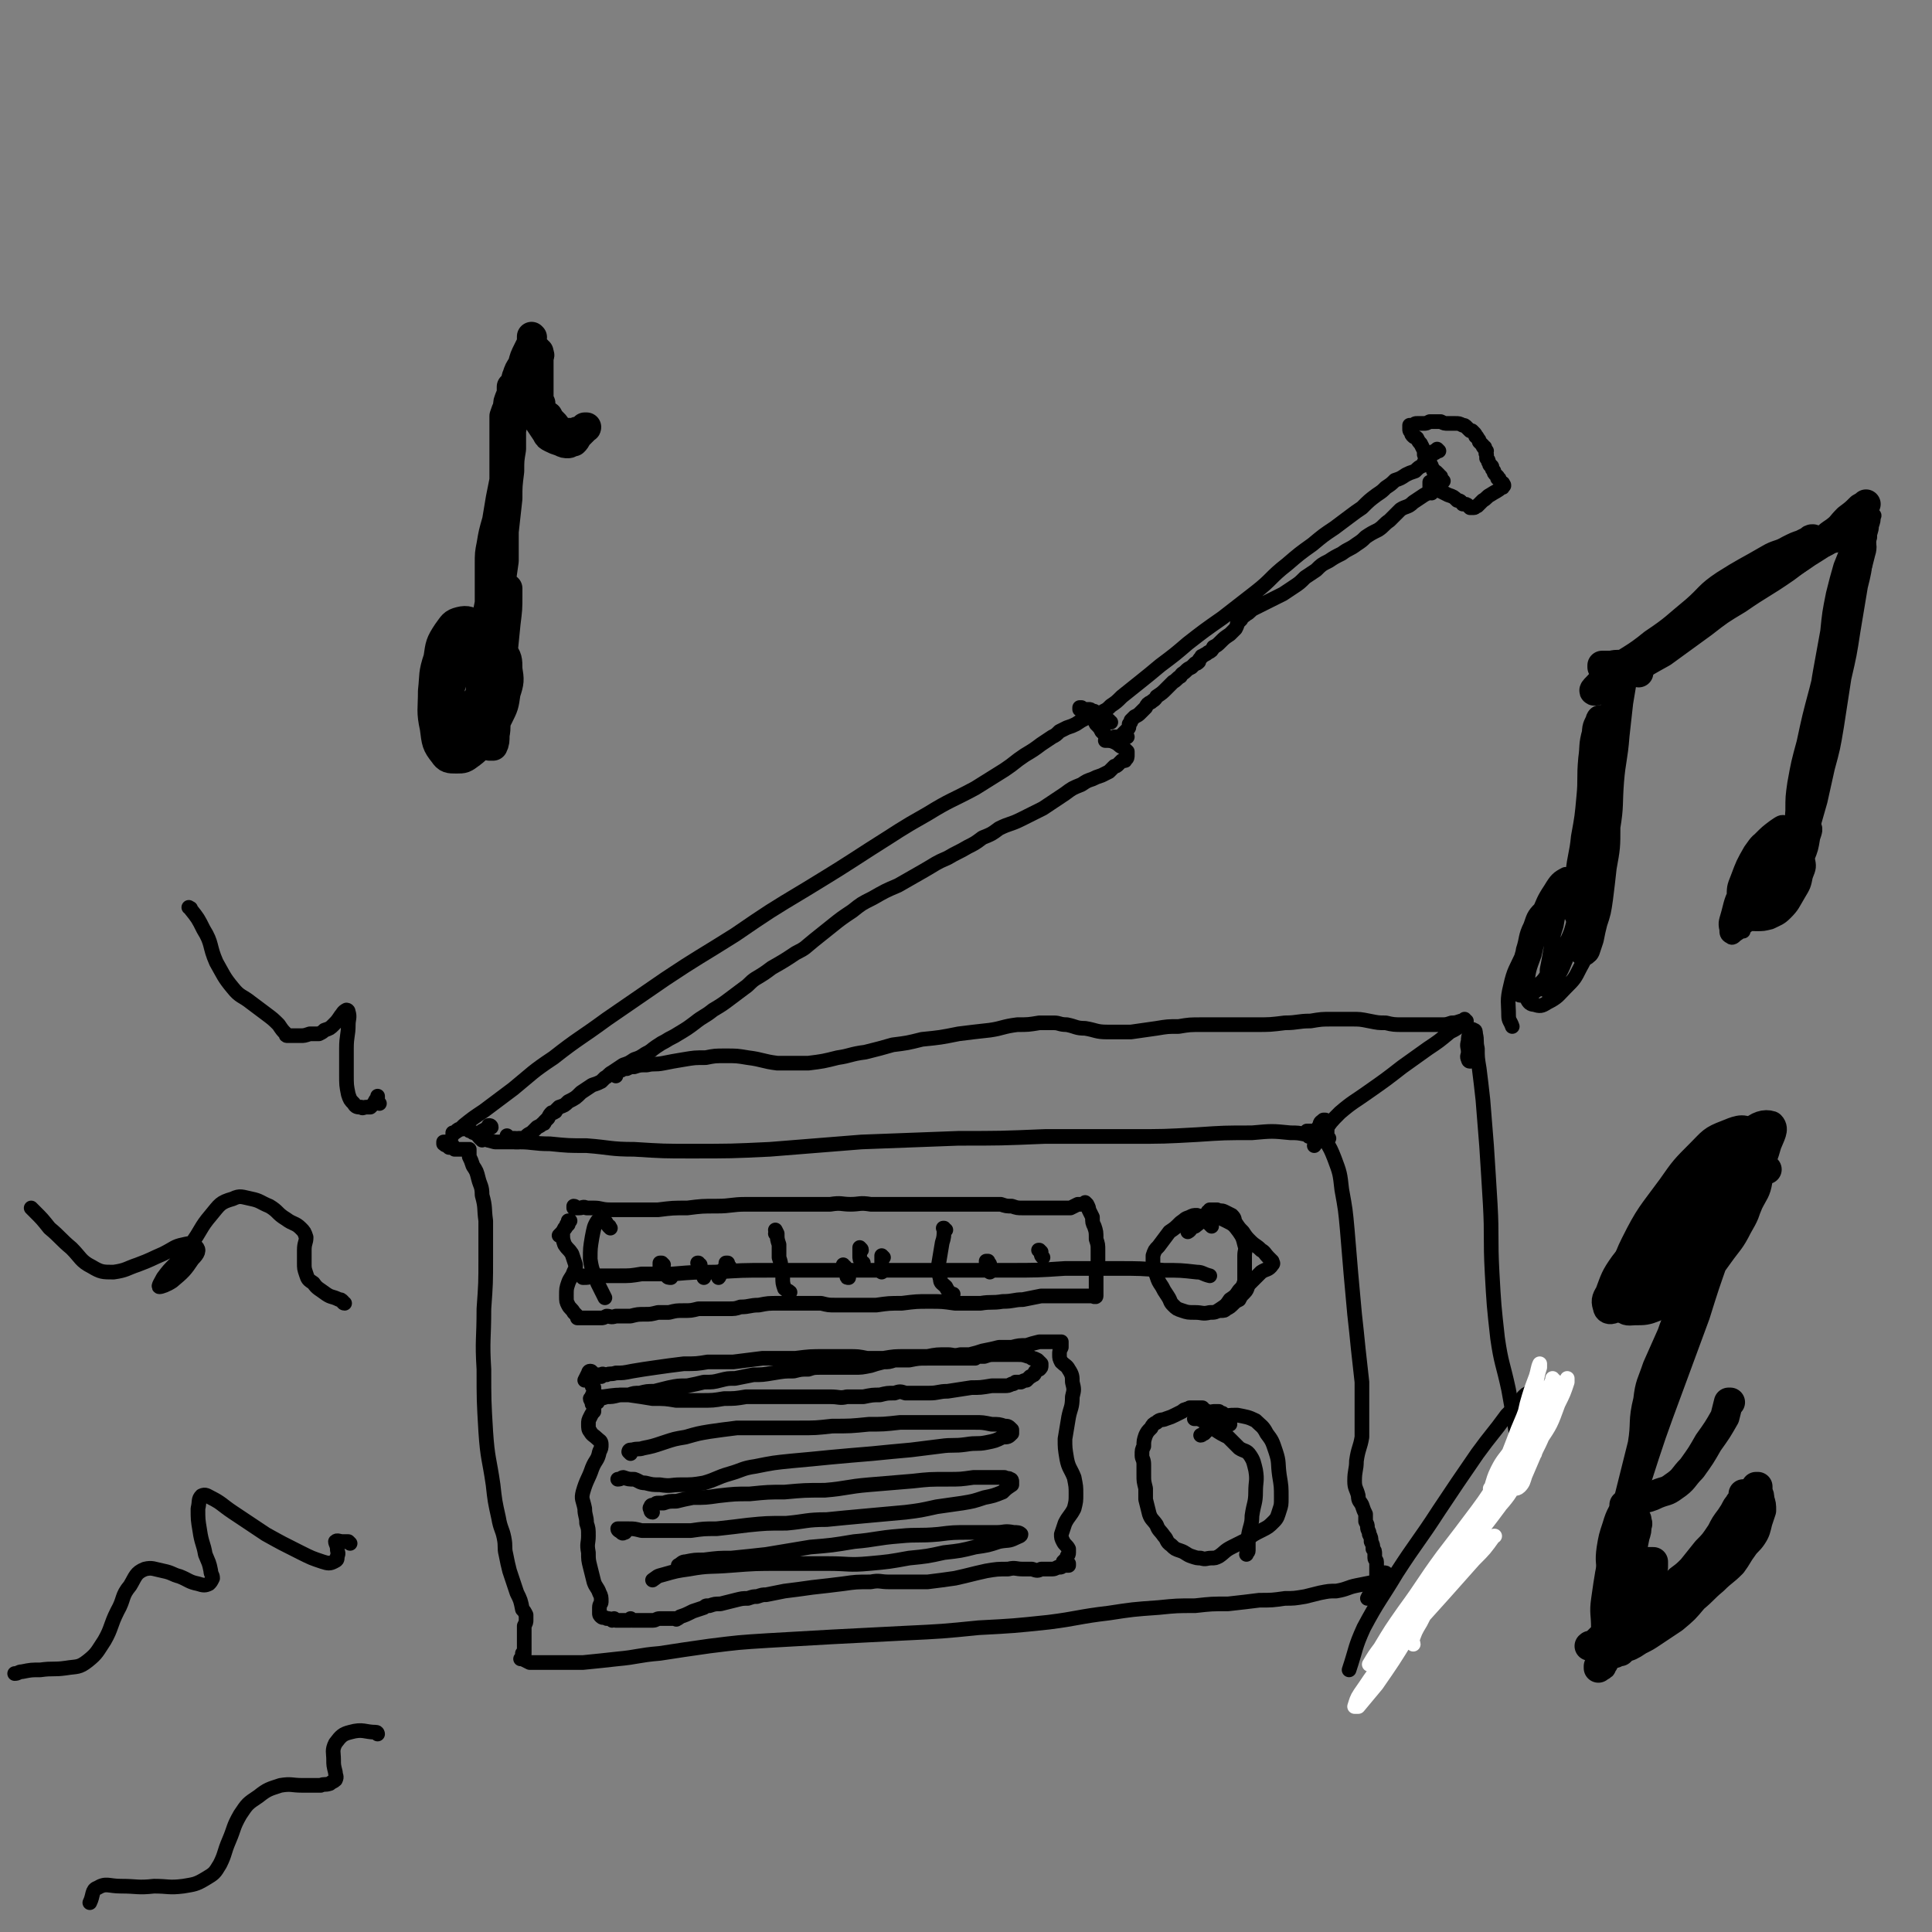 <svg viewBox='0 0 1054 1054' version='1.1' xmlns='http://www.w3.org/2000/svg' xmlns:xlink='http://www.w3.org/1999/xlink'><rect x="0" y="0" width="1054" height="1054" fill="#808080" stroke="none"/><g fill='none' stroke='#000000' stroke-width='8' stroke-linecap='round' stroke-linejoin='round'><path d='M263,622c0,0 0,0 -1,-1 -1,-1 -1,-1 -1,-2 0,0 0,0 0,0 1,1 0,2 2,2 3,1 3,1 7,2 6,0 6,0 13,0 8,0 8,1 17,1 10,1 10,1 20,1 13,1 13,2 26,2 16,1 16,1 31,1 22,0 22,0 43,-1 25,-2 25,-2 50,-4 26,-1 26,-1 53,-2 23,0 23,0 47,-1 23,0 23,0 47,0 18,0 18,0 36,-1 15,-1 15,-1 30,-1 11,-1 11,-1 21,0 4,0 4,0 9,1 0,0 0,0 1,1 0,0 0,0 0,0 1,0 2,0 3,0 2,0 2,-1 3,-1 0,0 0,0 0,0 0,-1 0,-1 -1,-1 -2,-1 -2,-1 -4,-1 -1,0 -1,0 -2,0 '/><path d='M245,626c0,0 -1,-1 -1,-1 0,0 1,1 0,0 0,0 -1,0 -2,-1 0,0 0,-1 0,-1 1,0 1,0 2,0 1,0 1,0 2,0 0,1 0,1 1,2 0,1 0,1 1,2 0,0 1,0 1,0 2,0 2,0 4,0 1,0 1,0 2,0 1,0 1,0 1,0 0,1 0,1 0,2 0,1 0,1 0,2 1,2 1,2 2,5 2,3 2,3 3,7 1,4 2,4 2,9 2,7 1,7 2,14 0,10 0,10 0,20 0,14 0,14 -1,28 0,17 -1,17 0,33 0,17 0,17 1,34 1,15 2,15 4,29 1,9 1,9 3,18 1,6 2,6 3,11 1,5 0,5 1,9 1,5 1,5 2,9 2,6 2,6 4,12 2,4 2,4 3,9 1,1 1,1 2,3 0,1 0,1 0,1 0,1 0,1 0,2 0,1 0,1 -1,3 0,2 0,2 0,5 0,3 0,3 0,5 0,1 0,1 0,2 0,0 0,0 0,1 0,0 0,0 0,1 0,1 0,1 0,1 0,1 0,1 -1,1 0,0 0,0 0,0 1,0 0,0 0,-1 0,0 0,1 0,1 1,0 1,0 0,1 0,0 0,0 -1,1 0,0 0,0 0,0 0,0 0,0 0,0 0,0 0,0 0,0 0,0 0,0 0,0 0,0 0,0 0,0 0,0 0,0 1,0 2,1 2,1 4,2 3,0 3,0 7,0 4,0 4,0 9,0 7,0 7,0 13,0 10,-1 10,-1 19,-2 11,-1 11,-2 23,-3 13,-2 13,-2 27,-4 16,-2 16,-2 32,-3 18,-1 18,-1 35,-2 20,-1 20,-1 39,-2 21,-1 21,-1 41,-3 19,-1 19,-1 38,-3 16,-2 16,-3 33,-5 13,-2 13,-2 27,-3 10,-1 10,-1 20,-1 9,-1 9,-1 18,-1 9,-1 9,-1 17,-2 7,0 7,0 14,-1 5,0 5,0 11,-1 4,-1 4,-1 8,-2 5,-1 5,-1 9,-1 6,-1 6,-2 11,-3 5,-1 5,-1 10,-2 3,0 3,0 6,-1 1,0 1,0 2,-1 0,0 0,0 0,0 -1,-1 -1,-1 -1,-2 -1,-1 -1,-1 -2,-1 0,0 0,0 -1,0 '/><path d='M725,621c0,0 -1,-1 -1,-1 0,0 0,1 0,0 0,-2 0,-2 0,-5 0,-1 0,-1 0,-3 0,0 0,0 -1,-1 0,0 -1,0 -1,0 -1,1 -2,1 -2,3 -1,1 -1,1 0,2 1,3 2,3 3,6 3,5 3,5 5,10 3,8 3,8 4,17 2,11 2,11 3,22 1,12 1,12 2,24 1,11 1,11 2,22 1,9 1,9 2,19 1,9 1,9 2,18 0,8 0,8 0,16 0,7 0,7 0,14 -1,6 -2,6 -3,13 0,5 -1,5 -1,11 0,4 1,4 2,8 0,3 1,3 2,5 1,3 1,3 2,5 0,2 0,2 0,4 1,2 1,2 1,3 0,2 1,2 1,4 1,2 1,2 1,4 1,2 1,2 1,4 1,1 1,1 1,3 0,1 0,1 0,2 0,1 1,1 1,2 0,2 0,2 0,3 0,2 0,2 0,4 0,2 0,2 0,4 0,1 0,1 -1,2 0,1 0,1 0,2 0,0 0,-1 0,0 0,0 0,0 0,0 0,0 0,0 -1,1 0,0 0,-1 0,0 0,0 0,0 0,0 -2,2 -2,2 -3,4 '/><path d='M328,751c0,0 0,-1 -1,-1 0,0 0,0 -1,0 0,0 0,0 -1,0 0,0 0,0 0,1 0,0 0,0 0,0 0,0 0,0 1,-1 1,0 1,0 2,0 1,-1 1,0 3,0 2,-1 2,0 5,-1 4,0 4,0 9,-1 6,-1 6,-1 13,-2 7,-1 7,-1 15,-2 7,0 7,0 13,-1 7,0 7,0 14,0 8,-1 8,-1 16,-2 9,0 9,0 18,0 8,-1 8,-1 16,-1 6,0 6,0 13,0 5,0 5,0 10,1 4,0 4,0 9,0 6,-1 6,-1 12,-1 6,0 6,0 12,0 5,-1 5,-1 11,-1 3,0 3,1 7,0 2,0 2,0 5,0 4,-1 4,-1 7,-2 5,-1 5,-1 9,-2 3,0 3,0 5,0 1,0 1,0 2,0 0,0 0,0 0,0 0,0 0,0 0,0 4,-1 4,-1 8,-1 3,-1 3,-1 7,-2 2,0 2,0 4,0 0,0 0,0 0,0 0,0 -1,0 -1,0 0,0 1,0 1,0 2,0 2,0 5,0 1,0 1,0 3,0 0,0 0,0 0,0 0,2 0,2 0,3 -1,2 -1,2 -1,4 0,2 0,2 1,4 2,2 3,2 4,4 2,3 2,4 2,7 1,4 1,4 0,8 0,6 -1,6 -2,11 -1,6 -1,6 -2,12 0,5 0,5 1,11 1,5 2,5 4,10 1,5 1,5 1,9 0,4 0,4 -1,8 -2,4 -3,4 -5,8 -1,3 -1,3 -2,6 0,2 0,2 1,4 1,2 2,2 3,4 0,1 0,1 0,2 0,2 -1,1 -1,3 -1,1 -1,1 -2,2 0,0 1,0 1,0 1,1 1,1 2,1 0,0 0,0 0,1 0,0 0,0 0,0 -2,0 -2,0 -3,0 -1,1 -1,1 -2,1 0,0 -1,0 -1,0 1,0 1,0 1,0 0,0 0,0 0,0 0,0 0,0 0,0 -2,0 -2,1 -4,1 -3,0 -3,0 -6,0 -2,1 -2,1 -5,0 -2,0 -2,0 -5,0 -4,0 -4,-1 -8,0 -6,0 -6,0 -12,1 -9,2 -8,2 -17,4 -7,1 -7,1 -15,2 -6,0 -6,0 -11,0 -5,0 -5,0 -10,0 -5,0 -5,-1 -10,0 -8,0 -8,0 -15,1 -8,1 -8,1 -17,2 -7,1 -7,1 -15,2 -5,1 -5,1 -10,2 -2,0 -2,0 -5,1 -2,0 -2,0 -5,1 -3,0 -3,0 -7,1 -4,1 -4,1 -8,2 -3,0 -3,0 -6,1 0,0 -1,0 -1,0 0,0 0,0 0,0 -1,0 -1,0 -2,1 -3,1 -3,1 -6,2 -4,2 -4,2 -7,3 -1,1 -1,1 -2,1 0,0 0,0 0,0 0,1 0,0 -1,0 0,0 0,0 -1,0 -4,0 -4,0 -7,0 -2,0 -2,1 -4,1 0,0 0,0 -1,0 0,0 0,0 0,0 0,0 0,0 -1,0 -2,0 -2,0 -4,0 -2,0 -2,0 -4,0 -1,0 -1,0 -1,0 0,0 0,0 0,0 0,0 0,0 -1,-1 0,0 0,1 0,1 -3,0 -3,0 -6,0 -1,0 -1,0 -2,0 0,0 0,0 0,0 0,0 0,0 -1,-1 0,0 0,1 -1,1 -1,-1 -1,-1 -3,-1 -1,-1 -2,0 -3,-1 -1,-1 -1,-1 -1,-2 0,-1 0,-1 0,-3 0,-2 1,-2 1,-3 0,-3 0,-3 -1,-5 -1,-3 -2,-3 -3,-6 -1,-4 -1,-4 -2,-8 -1,-4 -1,-4 -1,-8 -1,-5 0,-5 0,-9 0,-4 0,-4 -1,-7 0,-4 -1,-4 -1,-8 -1,-5 -2,-5 -1,-9 2,-7 3,-7 5,-13 2,-5 3,-4 4,-9 1,-2 1,-2 1,-4 0,-2 -1,-2 -2,-3 -2,-2 -3,-2 -4,-4 -1,-1 -1,-2 -1,-4 0,-2 0,-2 1,-4 1,-2 1,-2 2,-3 0,-1 0,-2 0,-2 0,-1 0,-1 -1,-2 0,0 0,0 0,-1 0,-1 -1,-2 0,-3 0,-1 0,-1 1,-2 0,-1 0,-1 0,-1 0,-1 0,-1 0,-2 0,0 -1,0 -1,-1 0,0 0,0 0,0 0,0 0,0 0,0 0,-1 0,-1 0,-1 0,-1 0,-1 0,-1 0,0 0,0 -1,0 -1,-1 -1,0 -1,-1 0,0 0,0 0,0 0,-1 1,-1 1,-1 1,-1 1,-1 1,-2 0,0 0,0 0,-1 0,0 0,-1 -1,-1 -1,0 -1,1 -1,1 -1,2 -1,2 -2,4 '/><path d='M314,659c0,0 0,-1 -1,-1 0,0 0,0 0,1 0,0 0,0 1,0 1,0 1,0 2,0 2,0 2,-1 4,0 2,0 2,0 4,0 4,0 4,1 9,1 6,0 6,0 12,0 7,0 7,0 14,0 8,-1 8,-1 16,-1 8,-1 8,-1 16,-1 8,0 8,-1 16,-1 8,0 8,0 16,0 8,0 8,0 17,0 7,0 7,0 13,0 6,-1 6,0 11,0 5,0 5,-1 11,0 5,0 5,0 10,0 6,0 6,0 11,0 6,0 6,0 12,0 5,0 5,0 10,0 4,0 4,0 9,0 4,0 4,0 7,0 3,0 3,0 6,0 3,0 3,0 6,0 3,1 3,1 6,1 3,1 3,1 6,1 2,0 2,0 5,0 3,0 3,0 6,0 2,0 2,0 4,0 1,0 1,0 3,0 1,0 1,0 3,0 2,0 2,0 5,0 2,-1 2,-1 4,-2 1,0 1,0 2,0 0,0 0,0 0,0 0,0 0,0 0,0 1,0 1,0 2,0 0,0 0,0 1,0 0,0 0,0 0,0 0,0 -1,-1 -1,-1 0,0 0,1 1,1 0,0 0,0 0,0 1,2 1,2 1,3 1,2 1,2 2,4 0,3 0,3 1,5 1,3 1,3 1,7 1,3 1,3 1,6 0,2 0,2 0,5 0,3 0,3 -1,5 0,3 0,3 0,5 0,3 0,3 0,5 0,2 0,2 0,3 0,1 0,1 0,2 0,0 0,0 0,0 0,0 0,0 0,0 0,1 -1,0 -1,0 0,0 1,0 0,0 0,1 0,0 -1,0 -1,0 -1,0 -2,0 -1,0 -1,0 -3,0 -2,0 -2,0 -4,0 -4,0 -4,0 -8,0 -5,0 -5,0 -11,0 -5,1 -5,1 -10,2 -5,0 -5,1 -11,1 -6,1 -6,0 -12,1 -7,0 -7,0 -14,0 -7,-1 -7,-1 -14,-1 -7,0 -7,0 -15,1 -7,0 -7,0 -14,1 -6,0 -6,0 -12,0 -5,0 -5,0 -10,0 -4,0 -4,0 -8,-1 -5,0 -5,0 -10,0 -6,0 -6,0 -13,0 -6,0 -6,0 -11,1 -5,0 -5,1 -10,1 -3,1 -3,1 -7,1 -4,0 -4,0 -8,0 -4,0 -4,0 -8,0 -4,1 -4,1 -8,1 -4,0 -4,0 -8,1 -3,0 -3,0 -6,0 -4,1 -4,1 -7,1 -4,0 -4,0 -8,1 -4,0 -4,0 -8,0 -3,1 -3,0 -5,0 -2,1 -2,1 -3,1 -1,0 -1,0 -2,0 0,0 0,0 0,0 -1,0 -1,0 -2,0 -1,0 -1,0 -3,0 0,0 0,0 0,0 0,0 0,0 0,0 0,0 -1,0 -1,0 0,0 1,0 0,0 0,0 -1,0 -2,0 -1,0 -1,0 -2,0 0,0 0,0 -1,0 0,0 0,0 0,0 0,0 0,0 0,0 0,-1 0,-1 0,-1 -1,-1 -1,-1 -2,-2 -1,-2 -2,-2 -3,-4 -1,-2 -1,-2 -1,-5 0,-4 0,-4 1,-7 1,-3 2,-3 3,-6 1,-2 1,-2 1,-4 -1,-3 -1,-3 -2,-6 -2,-3 -2,-2 -4,-5 -1,-3 -1,-3 -1,-6 0,-2 1,-2 2,-4 0,-1 0,-1 1,-2 0,-1 0,-1 1,-1 0,0 0,0 0,0 0,0 0,0 0,0 0,0 0,0 -1,0 0,1 0,1 0,2 -1,1 -1,1 -2,2 -1,2 -1,2 -3,4 '/><path d='M661,669c0,0 -1,-1 -1,-1 -1,-1 -1,-1 -1,-2 -2,-1 -2,-1 -3,-2 -1,0 -1,0 -3,-1 -2,0 -2,0 -4,1 -3,1 -2,1 -5,3 -3,3 -3,3 -6,5 -3,4 -3,4 -6,8 -2,2 -2,2 -3,5 0,3 0,3 0,6 0,2 1,2 2,5 1,3 1,3 3,6 1,2 1,2 3,5 2,3 1,3 3,5 2,2 2,2 5,3 3,1 3,1 7,1 4,0 4,1 8,0 3,0 3,0 6,-2 3,-2 3,-2 5,-5 3,-2 3,-2 5,-5 2,-2 2,-2 3,-5 0,-3 0,-3 0,-6 0,-4 0,-4 0,-8 0,-3 1,-3 0,-6 -1,-4 -1,-4 -3,-7 -3,-4 -3,-4 -7,-6 -4,-2 -4,-2 -8,-1 -5,0 -5,1 -9,4 -3,1 -2,2 -4,3 '/><path d='M658,664c0,0 -1,-1 -1,-1 0,0 1,0 1,0 1,-1 1,-1 1,-2 1,0 1,0 1,-1 0,0 0,0 0,0 2,0 2,0 4,0 2,1 2,0 4,1 2,1 2,1 4,2 2,2 1,2 2,4 2,3 2,3 4,5 2,3 2,3 4,5 3,3 3,2 6,5 2,1 2,2 4,4 1,1 1,1 2,2 0,1 1,1 0,2 -2,3 -3,2 -6,4 -3,3 -3,3 -6,6 -2,2 -1,3 -3,5 -2,2 -2,2 -3,4 -2,1 -2,1 -3,2 -2,2 -2,2 -4,3 -1,1 -1,1 -3,1 '/><path d='M671,777c0,0 0,-1 -1,-1 0,0 1,0 1,0 -1,-1 -1,-1 -1,-3 -1,-1 -2,-1 -3,-2 -1,0 -1,0 -2,-1 -2,0 -2,0 -3,0 -1,0 -1,1 -3,0 -1,0 -1,0 -2,0 0,-1 0,-1 -1,-2 -1,0 -1,0 -2,0 -1,0 -1,0 -2,0 -1,0 -1,0 -3,0 -1,1 -1,0 -2,1 -1,0 -1,0 -2,1 -2,1 -2,1 -4,2 -2,1 -2,1 -5,2 -2,1 -3,0 -5,2 -2,1 -2,1 -3,3 -2,2 -2,2 -3,4 -1,3 -1,3 -1,6 -1,2 -1,2 -1,5 0,2 1,2 1,5 0,3 0,3 0,6 0,3 0,3 1,7 0,3 0,3 0,6 1,4 1,4 2,8 1,3 2,3 4,6 1,3 2,3 4,6 2,2 1,3 4,5 2,2 2,2 5,3 3,1 3,2 6,3 3,1 3,1 5,1 3,1 3,0 6,0 2,0 2,0 4,-1 3,-2 3,-3 7,-5 4,-2 4,-2 8,-4 4,-3 4,-3 8,-5 4,-2 4,-2 7,-5 2,-2 2,-3 3,-6 1,-3 1,-3 1,-7 0,-6 0,-6 -1,-12 -1,-7 0,-7 -2,-13 -2,-6 -2,-6 -5,-10 -2,-4 -3,-4 -6,-7 -4,-2 -5,-2 -10,-3 -5,0 -6,0 -10,3 -5,2 -4,3 -8,7 -1,0 -1,1 -2,1 '/><path d='M653,774c0,0 0,0 -1,-1 0,0 0,1 0,1 0,0 -1,0 0,0 0,-1 0,-1 0,0 1,0 1,0 2,0 2,1 2,1 4,2 2,2 2,2 5,4 3,2 3,2 7,4 3,3 3,3 6,6 3,2 4,1 6,4 2,3 2,4 3,8 1,6 0,6 0,12 0,6 -1,6 -2,13 0,5 -1,5 -2,11 0,3 0,3 0,5 0,2 0,2 0,3 0,1 -1,1 -1,2 '/><path d='M268,615c0,-1 -1,-1 -1,-1 -1,0 0,0 -1,1 -1,1 -1,1 -3,2 -1,1 -1,1 -2,1 -1,1 -1,1 -2,0 -1,0 -1,0 -2,-1 -1,0 -1,0 -2,-1 -2,0 -2,-1 -3,0 -2,0 -2,0 -3,1 -1,1 -1,1 -2,1 0,1 0,1 0,1 0,0 0,0 0,0 0,0 0,0 0,0 0,-1 0,0 1,-1 3,-2 3,-2 5,-4 5,-4 5,-4 11,-8 8,-6 8,-6 16,-12 11,-9 10,-9 22,-17 14,-11 14,-10 29,-21 16,-11 16,-11 32,-22 18,-12 19,-12 38,-24 19,-13 19,-13 39,-25 18,-11 18,-11 35,-22 16,-10 15,-10 31,-19 13,-8 13,-7 26,-14 8,-5 8,-5 16,-10 6,-4 5,-4 11,-8 5,-3 5,-3 9,-6 3,-2 3,-2 6,-4 2,-1 2,-1 4,-3 2,-1 2,-1 4,-2 3,-1 3,-1 5,-2 3,-2 3,-2 5,-3 1,-1 1,-2 3,-3 1,0 1,0 1,0 1,-1 1,-1 1,-1 0,0 0,0 0,0 0,1 0,0 -1,0 0,0 0,0 0,0 0,0 0,0 -1,0 0,-1 0,-1 -1,-1 -1,0 -1,0 -2,0 0,0 0,0 -1,0 0,0 0,0 0,0 -1,0 0,0 -1,-1 0,0 0,0 0,0 -1,0 -1,0 -1,0 0,0 0,0 0,0 0,1 0,1 0,1 0,0 0,0 0,0 0,0 0,0 1,0 1,0 1,0 2,0 1,0 2,0 2,1 1,1 1,2 2,3 1,2 1,2 2,4 2,2 2,2 3,4 2,2 2,2 4,4 2,2 2,1 5,3 1,1 1,1 3,2 1,1 1,1 2,2 0,1 0,1 0,2 0,1 0,2 -1,2 0,1 0,1 -1,1 0,0 0,0 0,0 -1,0 -1,0 -1,0 -1,1 -1,1 -2,2 -1,1 -1,1 -2,1 -2,2 -2,2 -3,3 -2,1 -2,1 -4,2 -3,1 -3,1 -5,2 -3,1 -3,1 -6,3 -5,2 -5,2 -9,5 -6,4 -6,4 -12,8 -6,3 -6,3 -12,6 -6,3 -6,2 -12,5 -4,3 -4,3 -9,5 -4,3 -4,3 -8,5 -5,3 -6,3 -11,6 -7,3 -6,3 -13,7 -7,4 -7,4 -14,8 -7,3 -7,3 -14,7 -6,3 -6,3 -11,7 -6,4 -6,4 -11,8 -5,4 -5,4 -10,8 -5,4 -4,4 -10,7 -6,4 -6,4 -13,8 -4,3 -4,3 -9,6 -3,2 -3,3 -6,5 -4,3 -4,3 -8,6 -4,3 -4,3 -9,6 -5,4 -5,3 -10,7 -4,3 -4,3 -9,6 -3,2 -4,2 -7,4 -2,1 -2,1 -5,3 -3,2 -2,2 -6,4 -3,2 -3,2 -6,3 -3,2 -3,2 -6,3 -3,2 -3,2 -6,4 -2,1 -2,2 -4,3 -1,1 -1,1 -2,2 -2,1 -2,1 -5,2 -3,2 -3,2 -6,4 -3,3 -3,3 -7,5 -2,2 -2,2 -5,3 -1,1 -1,1 -2,2 0,1 0,0 -1,1 0,0 -1,0 -1,0 -1,1 -1,1 -2,3 -1,1 -1,1 -2,2 0,1 0,1 -1,1 0,0 0,0 0,0 0,0 0,0 0,0 -1,1 -1,1 -3,2 -1,1 -1,1 -3,3 -2,1 -2,1 -3,2 -1,1 -1,1 -2,1 -1,1 -1,0 -1,0 0,0 0,0 -1,0 0,0 0,0 -1,1 0,0 0,0 0,0 0,0 0,0 0,0 0,0 0,0 0,0 -1,0 -1,1 -1,1 0,0 0,0 0,0 1,0 1,0 2,0 '/><path d='M606,394c0,0 -1,0 -1,-1 0,0 0,1 0,1 0,0 -1,0 -1,0 0,0 0,0 0,0 -1,0 -1,0 -1,0 0,0 0,0 -1,0 0,0 0,0 0,0 -1,0 -1,0 -1,0 0,0 0,0 0,-1 0,0 0,0 0,0 0,0 0,0 0,0 -1,0 -1,0 -1,0 0,0 0,0 0,0 0,0 0,0 0,-1 0,0 1,0 1,-1 0,0 0,0 0,-1 0,0 0,0 0,0 0,0 0,0 0,-1 1,0 1,0 1,-1 2,-1 2,-1 4,-3 3,-2 3,-2 6,-5 5,-4 5,-4 10,-8 5,-4 5,-4 11,-9 8,-6 8,-6 15,-12 9,-7 9,-7 19,-14 9,-7 9,-7 18,-14 9,-7 8,-8 17,-15 7,-6 7,-6 14,-11 6,-5 6,-5 12,-9 4,-3 4,-3 8,-6 4,-3 4,-3 7,-5 4,-4 4,-4 8,-7 3,-2 3,-2 5,-4 3,-2 3,-2 5,-4 3,-1 3,-1 6,-3 2,-1 2,-1 5,-2 2,-2 2,-2 4,-3 1,0 1,-1 1,-1 0,-1 0,-1 0,-1 0,0 0,0 0,0 1,0 1,0 1,0 0,0 0,0 1,0 0,0 0,0 0,-1 0,0 0,0 1,0 0,0 0,0 0,0 0,1 -1,0 -1,0 0,0 0,0 1,0 0,0 0,0 0,0 0,1 -1,0 -1,0 0,0 0,0 1,0 0,0 0,0 0,0 0,1 -1,0 -1,0 0,0 0,0 1,0 0,1 0,1 0,1 0,1 0,0 0,1 1,1 1,1 1,2 1,1 1,1 1,2 1,0 1,0 2,1 0,0 0,0 1,1 0,0 0,1 1,1 0,1 0,1 0,1 1,1 1,1 1,1 0,0 0,0 0,0 0,0 0,0 0,0 1,1 0,0 0,0 0,0 0,1 0,1 -1,1 -1,1 -2,2 -2,1 -2,1 -4,2 -2,2 -2,2 -4,3 -3,2 -3,2 -6,4 -3,3 -4,2 -7,4 -3,3 -3,3 -6,6 -3,2 -3,3 -6,5 -4,2 -4,2 -7,4 -2,2 -2,2 -5,4 -4,3 -4,2 -8,5 -4,2 -4,2 -7,4 -4,2 -4,2 -7,5 -3,2 -3,2 -6,4 -3,3 -3,3 -6,5 -3,2 -3,2 -6,4 -4,2 -4,2 -8,4 -4,2 -4,2 -8,4 -2,1 -2,2 -4,3 -1,1 -2,1 -3,3 -1,1 -1,1 -2,2 0,1 0,1 -1,3 -2,2 -2,2 -3,3 -3,2 -3,2 -5,4 -2,2 -2,2 -4,3 -1,2 -1,2 -3,3 -1,1 -2,1 -3,2 -1,0 0,0 -1,1 -1,1 -1,1 -1,2 -1,1 -1,1 -2,1 -1,1 -1,1 -2,2 -2,1 -2,1 -3,2 -2,2 -2,1 -3,3 -2,1 -2,2 -4,3 -2,2 -2,2 -4,4 -2,2 -2,2 -5,4 -1,2 -2,2 -3,3 -2,1 -2,1 -3,3 -1,1 -1,1 -3,3 -1,1 -1,1 -3,2 -1,1 -1,1 -2,2 0,1 0,1 -1,2 0,2 0,2 -1,3 -1,1 -1,1 -2,2 -1,1 -1,1 -2,2 -1,0 -1,0 -1,0 -1,0 -1,0 -1,0 -1,1 -1,0 -1,0 -2,1 -2,0 -3,1 -1,0 -1,1 -2,1 0,0 0,0 0,0 2,0 2,0 5,0 4,-1 4,-1 7,-2 '/><path d='M785,246c0,0 -1,-1 -1,-1 0,0 0,1 0,1 0,0 -1,0 -1,0 -1,0 0,0 0,1 0,0 0,0 0,0 -1,0 0,0 -1,0 0,0 0,0 -1,0 0,0 0,0 -1,1 0,0 0,0 0,0 0,0 0,0 0,1 0,0 0,0 0,0 0,0 0,0 0,0 0,0 0,0 -1,0 0,0 0,0 -1,0 0,0 0,0 0,0 0,0 0,0 0,0 -1,0 0,-1 -1,-1 0,-1 0,-1 0,-2 -1,-2 -1,-2 -2,-4 -1,-1 -1,-1 -2,-3 -1,-1 -1,0 -2,-1 -1,-1 -1,-1 -1,-2 -1,-1 -1,-1 -1,-2 0,-1 0,-1 0,-1 0,0 0,0 0,0 0,0 0,0 0,-1 1,0 1,0 1,0 1,0 1,0 1,0 1,-1 1,-1 2,-1 2,0 2,0 4,0 1,0 1,0 3,-1 3,0 3,0 6,0 2,1 2,1 4,1 2,0 2,0 4,0 2,0 2,0 4,1 1,0 1,0 2,1 1,1 1,1 2,2 0,0 1,0 1,0 1,1 1,1 1,1 1,1 1,1 1,2 1,0 1,1 1,1 1,1 1,1 1,2 1,1 1,1 2,2 0,1 0,1 1,1 0,1 0,1 1,2 0,0 -1,1 0,2 0,1 0,1 0,2 1,1 1,1 1,2 1,1 0,1 1,2 0,0 1,0 1,1 0,1 0,1 1,2 0,1 0,1 1,2 0,0 0,0 1,1 0,0 0,0 0,1 1,0 1,0 1,1 0,0 0,0 0,0 0,0 0,0 0,0 0,0 0,0 1,1 0,0 0,0 0,0 0,1 1,0 1,1 0,0 0,0 0,0 0,1 0,0 0,0 1,1 0,1 0,1 0,0 0,0 0,0 0,0 1,0 0,0 0,1 0,1 -1,1 -2,2 -3,2 -6,4 -2,1 -2,2 -4,3 -2,2 -2,2 -3,3 -1,0 -1,1 -2,1 -1,0 -1,0 -2,0 0,0 0,0 0,0 0,0 0,0 0,0 0,0 0,0 0,0 0,-1 0,0 0,0 0,0 0,0 0,0 0,0 0,0 0,0 -1,-1 -1,-1 -1,-1 -1,-1 -1,-1 -3,-1 -1,-1 -1,-2 -3,-2 -2,-2 -2,-2 -5,-3 -2,-1 -2,-1 -4,-2 -2,-2 -2,-2 -4,-3 -1,-1 -1,-2 -2,-2 0,0 0,1 0,2 0,2 0,2 1,4 '/><path d='M207,602c0,0 -1,-1 -1,-1 0,0 0,0 0,-1 0,-1 0,-1 0,-2 0,0 0,0 0,1 -1,1 -1,1 -2,3 -1,1 -1,1 -2,2 -1,0 -1,0 -2,0 -2,0 -2,1 -3,0 -2,0 -3,0 -4,-2 -2,-2 -2,-2 -3,-5 -1,-5 -1,-5 -1,-11 0,-7 0,-7 0,-14 0,-7 1,-7 1,-13 0,-3 1,-4 0,-7 0,-1 -1,-1 -1,-1 -2,1 -2,2 -3,3 -2,3 -2,3 -4,5 -2,2 -2,2 -5,3 -1,1 -1,1 -3,2 -3,0 -3,0 -5,0 -3,1 -3,1 -5,1 -2,0 -2,0 -4,0 -2,0 -2,0 -3,0 -1,0 -1,0 -1,-1 -2,-2 -2,-2 -4,-5 -3,-3 -3,-3 -7,-6 -4,-3 -4,-3 -8,-6 -5,-4 -6,-3 -10,-8 -5,-6 -5,-7 -9,-14 -4,-9 -2,-10 -7,-18 -3,-6 -3,-6 -7,-11 0,-1 0,0 -1,-1 '/><path d='M188,711c-1,0 -1,-1 -1,-1 -1,-1 -1,-1 -2,-1 -4,-2 -4,-1 -7,-3 -4,-3 -5,-3 -7,-6 -3,-2 -3,-2 -4,-5 -1,-3 -1,-3 -1,-6 0,-4 0,-4 0,-7 0,-4 1,-4 1,-7 -1,-3 -1,-3 -3,-5 -3,-3 -4,-2 -8,-5 -5,-3 -4,-4 -9,-7 -5,-2 -5,-3 -10,-4 -5,-1 -6,-2 -10,0 -7,2 -7,3 -12,9 -6,7 -5,8 -11,16 -4,5 -4,5 -8,10 -4,4 -4,4 -7,8 -1,2 -3,5 -2,5 1,0 4,-1 7,-3 6,-5 7,-6 11,-12 3,-3 4,-5 2,-7 -1,-2 -3,-2 -7,-1 -5,1 -5,2 -11,5 -7,3 -6,3 -14,6 -6,2 -6,3 -13,4 -6,0 -7,0 -12,-3 -6,-3 -6,-5 -11,-10 -6,-5 -6,-6 -12,-11 -4,-5 -4,-5 -8,-9 -1,-1 -1,-1 -2,-2 '/><path d='M191,842c0,0 -1,-1 -1,-1 -2,0 -2,0 -3,0 -2,0 -3,-1 -4,0 0,1 1,2 1,4 0,2 1,2 0,4 0,2 0,2 -2,3 -2,1 -3,1 -6,0 -6,-2 -6,-2 -12,-5 -10,-5 -10,-5 -19,-10 -9,-6 -9,-6 -18,-12 -6,-4 -6,-5 -12,-8 -2,-1 -3,-2 -5,-1 -2,2 -1,3 -2,7 0,6 0,6 1,12 1,7 2,7 3,13 2,5 2,4 3,9 0,2 1,2 1,4 -1,2 -1,2 -2,3 -2,1 -3,1 -6,0 -5,-1 -5,-2 -10,-4 -4,-1 -4,-2 -9,-3 -5,-1 -6,-2 -10,-1 -5,2 -5,4 -8,9 -5,6 -3,7 -7,14 -4,8 -3,9 -7,16 -4,6 -4,7 -9,11 -5,4 -6,3 -12,4 -7,1 -7,0 -14,1 -5,0 -5,0 -10,1 -2,0 -2,1 -4,1 '/><path d='M206,946c0,0 0,-1 -1,-1 -6,0 -7,-2 -14,0 -4,1 -5,2 -8,6 -2,4 -1,5 -1,9 0,3 0,3 1,7 0,2 1,2 0,4 -1,1 -2,1 -3,2 -3,1 -3,0 -5,1 -5,0 -5,0 -10,0 -6,0 -6,-1 -12,0 -6,2 -7,2 -12,6 -6,4 -6,4 -10,10 -4,7 -3,7 -6,14 -3,7 -2,7 -5,13 -3,5 -3,5 -8,8 -5,3 -6,3 -12,4 -8,1 -8,0 -16,0 -9,1 -9,0 -18,0 -7,0 -8,-2 -13,1 -3,1 -2,4 -4,8 '/><path d='M278,621c-1,-1 -1,-1 -1,-1 -1,-1 0,0 0,0 0,0 0,0 0,0 0,0 0,1 0,1 0,0 0,0 1,0 2,0 2,0 3,0 '/><path d='M336,587c0,-1 -1,-1 -1,-1 0,0 0,0 0,0 0,0 0,0 0,0 1,-1 1,-1 3,-2 1,0 1,0 2,-1 1,0 1,0 2,0 2,-1 2,-1 4,-1 3,-1 3,-1 7,-1 4,-1 4,0 9,-1 5,-1 5,-1 11,-2 6,-1 6,-1 12,-1 5,-1 5,-1 11,-1 6,0 6,0 12,1 8,1 8,2 16,3 8,0 8,0 17,0 8,-1 8,-1 16,-3 7,-1 7,-2 15,-3 8,-2 8,-2 15,-4 8,-1 8,-1 16,-3 10,-1 10,-1 20,-3 8,-1 8,-1 17,-2 7,-1 7,-2 15,-3 6,0 6,0 12,-1 4,0 4,0 8,0 3,0 3,1 7,1 5,1 5,2 10,2 6,1 6,2 12,2 7,0 7,0 13,0 7,-1 7,-1 14,-2 6,-1 6,-1 12,-1 6,-1 6,-1 13,-1 7,0 7,0 14,0 7,0 7,0 15,0 8,0 8,0 16,-1 7,0 7,-1 14,-1 6,-1 6,-1 12,-1 5,0 5,0 10,0 5,0 5,0 10,1 5,1 5,1 9,1 4,1 5,1 9,1 3,0 3,0 6,0 2,0 2,0 4,0 2,0 2,0 5,0 3,0 3,0 6,0 3,0 3,0 6,-1 2,0 2,0 5,-1 1,0 1,0 2,0 1,0 1,0 1,0 0,0 0,0 0,0 0,0 0,0 -1,0 0,0 0,0 0,0 1,0 0,0 0,-1 0,0 0,1 0,1 0,0 0,0 -1,1 -3,3 -3,3 -7,5 -6,5 -6,5 -12,9 -7,5 -7,5 -14,10 -9,7 -9,7 -19,14 -7,5 -8,5 -15,11 -5,5 -5,5 -9,11 -3,3 -2,3 -5,7 '/><path d='M802,579c-1,0 -1,-1 -1,-1 -1,-2 0,-2 0,-4 0,-3 -1,-3 0,-6 0,-2 0,-2 1,-5 1,-1 1,-2 2,-1 1,0 1,1 1,2 1,4 0,4 1,8 0,5 0,5 1,11 1,8 1,8 2,17 1,12 1,12 2,25 1,15 1,16 2,32 1,18 0,18 1,37 1,18 1,18 3,36 2,14 3,14 6,28 2,11 2,11 4,23 1,5 1,5 2,11 0,2 0,2 0,4 1,1 1,1 2,1 0,-1 0,-1 0,-3 '/><path d='M833,766c0,0 -1,-1 -1,-1 0,0 0,1 1,1 0,-1 0,-2 0,-3 1,-1 1,-1 1,-2 0,-1 0,-1 0,-1 -1,0 -2,1 -3,2 -4,5 -4,5 -9,10 -8,11 -8,10 -16,21 -11,16 -11,16 -21,31 -11,17 -12,17 -23,34 -9,15 -10,15 -18,30 -5,11 -4,11 -8,23 '/></g>
<g fill='none' stroke='#FFFFFF' stroke-width='8' stroke-linecap='round' stroke-linejoin='round'><path d='M852,759c0,0 -1,-1 -1,-1 0,0 1,1 1,1 -1,-1 -2,-2 -3,-2 -1,0 -1,1 -2,2 -3,5 -2,6 -5,11 -4,7 -4,7 -9,15 -4,8 -4,8 -9,15 -4,5 -5,5 -9,10 -1,2 -1,2 -2,3 0,0 0,-1 0,-1 3,-4 3,-4 6,-8 5,-7 6,-6 11,-13 5,-6 5,-6 9,-13 3,-7 3,-7 6,-15 2,-4 2,-4 3,-9 0,0 0,-1 0,-1 -1,2 -2,3 -3,6 -4,7 -3,7 -7,14 -5,9 -4,10 -9,18 -4,7 -4,7 -8,13 -3,3 -3,3 -6,6 0,0 -1,0 -1,0 1,-3 1,-4 3,-8 3,-6 4,-6 8,-12 4,-7 4,-7 9,-13 4,-7 4,-7 8,-13 2,-3 2,-3 4,-7 0,0 1,-1 1,-1 -1,1 -2,2 -3,4 -3,6 -3,6 -6,13 -4,8 -3,8 -7,16 -2,6 -2,6 -5,11 -2,1 -3,2 -4,2 -1,0 -1,-2 -1,-3 2,-6 2,-6 4,-11 3,-8 3,-8 6,-15 3,-8 3,-8 6,-16 2,-5 1,-5 3,-11 0,-1 0,-2 0,-2 -1,2 -1,4 -2,7 -3,8 -3,8 -5,15 -2,9 -2,9 -5,18 -3,6 -3,6 -6,12 -1,3 -1,3 -2,5 0,0 0,1 1,1 2,-3 3,-4 5,-7 4,-6 3,-6 6,-12 4,-7 4,-7 8,-14 3,-6 3,-6 6,-13 1,-2 1,-2 1,-4 0,0 0,1 0,1 -3,6 -3,6 -5,11 -4,8 -4,8 -8,17 -4,7 -3,8 -7,15 -3,4 -3,4 -7,8 -1,1 -1,1 -2,2 0,0 0,-1 0,-1 3,-4 3,-4 5,-8 3,-7 3,-7 6,-14 3,-6 3,-6 6,-13 1,-2 1,-3 2,-5 0,0 0,0 -1,1 -2,5 -3,5 -5,11 -4,9 -4,9 -8,18 -3,7 -3,7 -6,15 -2,4 -1,4 -2,7 0,0 -1,0 -1,0 3,-4 3,-4 5,-8 4,-6 5,-6 9,-12 4,-7 4,-7 7,-15 4,-6 3,-7 7,-13 1,-2 2,-4 2,-3 1,0 1,2 0,4 -2,8 -2,8 -5,15 -3,8 -3,8 -8,15 -2,4 -2,4 -5,8 -1,1 -2,1 -2,1 0,0 0,0 1,-1 3,-4 3,-4 5,-8 4,-5 4,-5 7,-10 3,-6 2,-6 5,-11 1,-2 2,-4 2,-4 0,0 0,2 -1,4 -2,6 -2,6 -5,12 -3,7 -3,7 -6,14 -1,3 -1,4 -3,6 -1,1 -2,1 -2,1 0,-3 -1,-4 1,-7 3,-7 4,-6 8,-13 5,-8 5,-8 9,-16 4,-9 3,-9 7,-17 1,-4 2,-5 3,-7 0,0 0,1 0,2 -2,6 -2,6 -5,12 -4,11 -4,11 -10,20 -5,11 -5,11 -12,21 -5,9 -5,9 -12,17 -2,3 -4,5 -5,5 0,0 1,-2 2,-4 4,-8 5,-8 9,-16 4,-8 4,-8 8,-16 4,-8 4,-8 7,-17 2,-3 2,-5 3,-6 0,-1 0,1 -1,2 -3,8 -3,8 -7,15 -6,12 -6,12 -13,23 -8,13 -8,13 -17,26 -8,12 -9,12 -17,24 -6,8 -6,8 -12,17 -2,2 -3,3 -3,6 0,0 2,0 2,-1 5,-4 5,-5 10,-10 8,-8 8,-8 15,-17 7,-7 7,-7 14,-14 2,-2 3,-2 4,-3 1,0 0,0 0,0 -5,7 -5,7 -11,13 -8,9 -8,9 -16,18 -9,10 -9,10 -18,20 -9,10 -9,10 -17,20 -6,7 -6,8 -11,15 -2,3 -2,4 -3,7 0,0 2,0 2,0 5,-6 5,-6 10,-12 9,-13 9,-13 17,-26 10,-15 10,-15 20,-30 9,-15 10,-15 19,-30 6,-10 5,-10 10,-21 2,-3 3,-5 3,-6 0,-1 -1,0 -2,1 -6,8 -6,9 -12,17 -9,12 -9,12 -19,25 -11,15 -10,15 -21,30 -7,10 -7,10 -13,20 -3,4 -3,4 -6,9 0,0 0,0 0,0 5,-5 5,-5 9,-11 10,-14 10,-14 20,-28 12,-16 13,-16 25,-32 12,-15 12,-16 24,-31 5,-6 5,-6 11,-12 0,-1 2,-1 1,-1 -4,7 -4,8 -10,16 -9,13 -9,13 -19,26 -9,13 -9,13 -18,27 -8,11 -9,11 -15,23 -3,5 -3,5 -5,11 0,0 1,0 1,1 '/></g>
<g fill='none' stroke='#000000' stroke-width='8' stroke-linecap='round' stroke-linejoin='round'><path d='M326,765c0,0 0,0 -1,-1 0,0 -1,0 -1,0 -1,0 -2,0 -2,-1 0,0 1,0 3,0 3,0 3,0 6,-1 3,0 3,0 7,-1 2,0 2,0 5,0 3,-1 3,-1 6,-1 4,-1 4,-1 8,-1 4,-1 4,-1 8,-2 5,-1 5,-1 10,-1 5,-1 5,-1 9,-2 5,0 5,0 9,-1 4,-1 4,-1 8,-1 5,-1 5,-1 10,-2 5,0 5,0 11,-1 6,-1 6,-1 11,-1 4,-1 4,-1 8,-1 3,-1 3,-1 7,-1 4,0 4,0 8,0 5,0 5,0 10,0 4,0 4,0 9,-1 3,-1 3,-1 7,-2 3,0 3,0 6,-1 4,0 4,0 8,0 5,-1 5,-1 10,-1 5,0 5,0 11,0 4,0 4,0 9,0 3,0 3,0 6,0 1,-1 1,-1 3,-1 1,0 1,0 2,0 3,-1 3,-1 5,-1 4,0 4,0 7,0 3,0 3,0 6,0 3,0 3,0 6,1 1,0 1,0 2,1 1,0 1,0 3,1 1,1 1,1 2,2 0,0 0,0 0,1 1,0 1,0 0,0 0,1 0,1 -1,2 -1,0 -1,0 -2,1 -1,1 0,1 -1,2 -1,0 -1,1 -2,1 -1,1 -1,1 -2,2 -1,0 -1,0 -3,1 -1,0 -1,0 -3,0 -1,1 -1,1 -2,1 -2,1 -2,1 -4,1 -4,0 -4,0 -7,0 -6,1 -6,1 -11,1 -7,1 -6,1 -13,2 -5,0 -5,1 -10,1 -4,0 -4,0 -8,0 -3,0 -3,0 -5,0 -3,-1 -3,-1 -6,0 -4,0 -4,0 -8,1 -4,0 -4,0 -9,1 -4,0 -4,0 -9,0 -4,1 -4,0 -9,0 -4,0 -4,0 -9,0 -5,0 -5,0 -10,0 -7,0 -7,0 -14,0 -6,0 -6,0 -13,0 -6,1 -6,1 -12,1 -6,1 -6,1 -13,1 -6,0 -6,0 -13,0 -6,-1 -6,-1 -13,-1 -6,-1 -6,-1 -13,-2 -7,0 -7,0 -14,1 -3,0 -5,-1 -6,1 -1,1 0,2 1,3 '/><path d='M344,793c0,0 0,0 -1,-1 0,0 0,-1 1,-1 0,0 0,0 1,0 3,-1 3,0 6,-1 5,-1 5,-1 11,-3 6,-2 6,-2 12,-3 7,-2 7,-2 13,-3 7,-1 7,-1 15,-2 8,0 8,0 16,0 9,0 9,0 18,0 9,0 9,0 18,-1 10,0 10,0 20,-1 8,0 8,0 17,-1 8,0 8,0 16,0 7,0 7,0 13,0 6,0 6,0 12,0 4,0 4,0 9,1 4,0 4,0 7,1 2,0 2,0 4,2 0,0 0,1 0,2 -2,2 -2,2 -5,2 -4,2 -4,2 -9,3 -5,1 -5,0 -11,1 -7,1 -7,0 -14,1 -8,1 -8,1 -16,2 -11,1 -11,1 -21,2 -12,1 -12,1 -23,2 -10,1 -10,1 -21,2 -10,1 -10,1 -20,3 -7,1 -7,2 -14,4 -7,2 -7,3 -14,5 -6,1 -6,1 -13,1 -5,0 -5,1 -11,0 -4,0 -4,0 -8,-1 -3,0 -3,-1 -6,-2 -3,0 -3,0 -6,-1 -1,0 -1,1 -3,1 '/><path d='M356,825c-1,0 -1,-1 -1,-1 0,0 0,0 0,0 0,-1 -1,-1 0,-2 0,-1 1,-1 2,-1 1,-1 1,-1 2,-1 1,0 1,0 3,0 3,-1 3,-1 7,-1 4,-1 4,-1 9,-2 7,0 7,0 14,-1 9,-1 9,-1 17,-1 10,-1 10,-1 19,-1 11,-1 11,-1 22,-1 12,-1 12,-2 24,-3 12,-1 12,-1 24,-2 9,-1 9,-1 19,-1 7,0 7,0 14,-1 5,0 5,0 11,0 3,0 3,0 6,0 2,1 2,0 3,1 1,0 1,1 1,1 0,1 0,2 0,2 -3,2 -3,2 -5,4 -5,2 -5,2 -10,3 -6,2 -6,2 -12,3 -7,1 -7,1 -14,2 -9,2 -9,2 -17,3 -11,1 -11,1 -22,2 -11,1 -11,1 -21,2 -11,0 -11,1 -22,2 -11,0 -11,0 -21,1 -8,1 -8,1 -17,2 -7,0 -7,0 -14,1 -5,0 -5,0 -10,0 -4,0 -4,0 -9,0 -4,0 -4,0 -8,0 -4,-1 -4,-1 -7,-1 -2,0 -2,0 -4,0 -1,0 -2,0 -2,0 0,1 1,1 2,2 1,1 1,0 2,0 '/><path d='M371,855c0,0 -1,0 -1,-1 0,0 0,0 0,0 2,-1 2,-2 4,-2 5,-1 5,-1 10,-1 8,-1 8,-1 15,-1 10,-1 10,-1 19,-2 12,-2 12,-2 24,-4 12,-1 12,-1 24,-3 12,-1 12,-2 25,-3 10,-1 10,0 21,-1 8,-1 8,-1 17,-1 8,0 8,0 15,0 4,0 4,-1 9,0 2,0 3,0 4,1 0,1 -1,1 -3,2 -4,2 -4,1 -9,2 -6,2 -6,2 -13,3 -8,2 -8,2 -17,3 -9,2 -9,2 -19,3 -11,2 -11,2 -22,3 -11,1 -11,0 -22,0 -13,0 -13,0 -26,0 -14,0 -14,0 -27,1 -12,1 -12,0 -23,2 -7,1 -7,1 -14,3 -4,1 -3,1 -6,3 '/><path d='M319,697c0,0 -1,0 -1,-1 0,0 0,1 0,1 0,0 0,0 0,0 3,0 3,0 5,-1 3,0 3,0 6,0 4,0 4,0 9,0 6,0 6,0 12,-1 8,0 8,0 17,0 12,-1 12,-1 23,-1 15,-1 15,-1 29,-1 16,0 16,0 33,0 16,0 16,0 32,0 17,0 17,0 33,0 17,0 17,0 33,0 16,0 16,0 31,-1 15,0 15,0 29,0 12,0 12,0 25,1 9,0 9,0 18,1 3,0 3,1 7,2 '/><path d='M333,670c0,0 0,0 -1,-1 0,0 1,0 0,0 -1,-1 -1,-2 -2,-3 -2,-1 -3,-1 -4,0 -2,3 -2,4 -3,9 -1,6 -1,6 -1,12 1,7 2,7 4,13 2,4 2,4 4,8 '/><path d='M362,690c0,0 -1,-1 -1,-1 0,0 -1,0 -1,0 0,1 0,1 0,3 1,1 1,1 2,2 0,1 0,1 2,2 0,1 1,1 2,1 '/><path d='M382,690c-1,0 -1,-1 -1,-1 -1,0 0,0 0,0 0,1 0,1 0,1 1,2 1,2 1,4 1,1 1,1 2,2 0,0 0,1 0,1 '/><path d='M398,692c0,0 -1,-1 -1,-1 0,0 1,0 1,0 0,0 -1,-1 -1,-2 0,0 -1,0 -1,0 0,1 0,2 -1,3 -1,2 -1,2 -2,3 -1,1 0,1 -1,2 '/><path d='M424,674c0,0 0,-1 -1,-1 0,0 1,0 1,0 0,0 -1,-2 -1,-2 0,0 0,1 1,2 0,3 0,3 1,6 0,3 0,3 0,7 1,3 1,3 1,6 1,2 1,2 1,5 0,3 0,3 1,6 1,1 2,1 3,2 '/><path d='M461,691c0,0 -1,0 -1,-1 0,0 0,1 0,1 0,0 0,0 0,0 0,0 0,1 0,1 1,1 1,1 1,2 1,1 1,1 1,2 0,1 0,1 1,1 0,0 0,0 0,0 '/><path d='M470,682c0,-1 -1,-1 -1,-1 0,-1 0,0 0,0 0,0 0,0 0,0 0,2 0,2 0,4 0,2 0,2 1,3 0,1 0,1 1,1 0,0 0,0 0,0 '/><path d='M482,686c0,0 -1,-1 -1,-1 0,0 0,0 0,0 0,1 0,1 0,2 0,3 0,3 0,5 0,1 0,1 0,2 '/><path d='M516,671c-1,0 -1,0 -1,-1 -1,0 0,0 0,0 0,0 0,0 0,1 0,3 0,4 -1,7 -1,6 -1,6 -2,12 0,4 0,4 1,8 0,2 1,2 3,4 1,2 1,2 3,4 0,0 0,0 1,0 '/><path d='M540,690c0,-1 -1,-1 -1,-1 0,-1 0,-1 0,-1 -1,0 -1,0 -1,0 0,0 0,1 0,1 1,2 1,2 1,3 0,1 0,1 1,1 0,1 0,1 0,1 '/><path d='M568,683c-1,0 -1,-1 -1,-1 -1,0 0,0 0,0 1,1 1,1 1,2 0,1 0,1 1,2 '/><path d='M883,375c0,0 0,-1 -1,-1 0,0 1,0 1,0 -1,0 -2,0 -2,-1 0,0 1,0 2,-1 4,-3 3,-3 7,-5 3,-2 3,-2 7,-4 5,-3 5,-3 11,-7 7,-4 6,-5 13,-9 7,-5 7,-5 14,-10 7,-4 7,-4 15,-8 9,-6 9,-6 18,-11 10,-7 10,-6 20,-13 8,-5 8,-5 15,-10 5,-3 5,-4 10,-7 3,-2 3,-2 6,-4 1,-2 1,-2 3,-3 0,0 0,0 0,0 1,0 0,1 0,1 0,2 0,2 -1,5 0,3 -1,3 -1,6 -1,5 -1,5 -2,10 -1,9 -1,9 -3,17 -2,12 -2,12 -4,24 -2,13 -2,13 -5,26 -2,13 -2,13 -4,26 -2,12 -2,12 -5,23 -2,9 -2,9 -4,18 -2,7 -2,7 -4,14 -1,5 -1,5 -2,10 -1,3 -1,3 -2,6 0,3 0,3 0,5 -1,2 -1,2 -1,4 -1,2 -1,2 -1,3 0,2 -1,2 -1,3 0,1 0,1 0,2 0,0 0,0 0,0 0,0 0,0 0,0 0,0 0,0 0,0 1,1 0,0 0,0 0,0 0,0 0,0 0,-1 0,-1 0,-2 0,-2 0,-2 0,-4 -1,-3 -1,-3 -1,-5 0,-4 0,-4 0,-7 0,-3 0,-3 0,-6 -1,-3 0,-3 -1,-5 -2,-2 -2,-3 -4,-3 -3,-1 -3,-1 -6,0 -4,1 -4,1 -7,4 -5,3 -5,4 -8,8 -4,7 -4,7 -7,15 -2,5 -2,5 -2,11 -1,5 -1,5 0,9 0,3 0,3 2,6 0,1 1,0 2,0 3,0 3,0 5,-1 5,-2 5,-3 9,-6 5,-5 5,-5 9,-10 5,-6 5,-6 8,-12 3,-5 2,-5 4,-10 1,-3 1,-3 1,-6 0,-1 -1,-2 -2,-2 -2,0 -3,0 -5,2 -3,2 -2,3 -5,6 -4,5 -4,5 -8,10 -4,5 -4,5 -7,11 -3,5 -3,5 -4,10 -1,3 -2,4 -1,5 1,2 2,2 4,2 4,0 4,0 8,-1 4,-2 5,-2 8,-5 4,-4 4,-5 7,-10 3,-5 3,-5 4,-10 2,-5 2,-5 1,-10 0,-3 0,-4 -2,-6 -2,-2 -3,-2 -5,-2 -4,0 -4,0 -7,2 -5,3 -5,3 -9,8 -7,8 -7,9 -12,18 -4,6 -3,6 -6,13 -1,2 -1,3 -1,5 0,1 0,2 1,2 2,1 3,0 4,-1 3,-2 2,-2 5,-5 4,-5 5,-4 8,-9 5,-6 5,-6 8,-13 3,-6 3,-7 5,-14 2,-5 2,-5 2,-11 1,-2 1,-4 0,-4 -1,-1 -3,0 -5,2 -4,4 -4,4 -8,9 -8,10 -9,10 -15,21 -4,7 -4,7 -6,15 -1,4 -2,5 -1,9 0,2 0,3 2,4 1,1 2,0 3,-1 3,-2 3,-2 5,-4 4,-4 4,-4 7,-9 5,-5 6,-5 10,-11 4,-6 4,-6 7,-13 2,-5 2,-6 3,-12 0,-4 1,-5 -1,-9 0,-2 -1,-3 -4,-3 -2,-1 -3,0 -6,2 -4,3 -4,3 -8,7 -3,5 -4,6 -6,12 -3,8 -3,8 -5,17 0,4 -1,4 0,8 0,2 0,2 2,3 2,1 2,1 4,1 4,0 4,0 7,-2 5,-2 5,-3 9,-7 5,-5 5,-5 9,-10 3,-6 3,-6 6,-12 2,-5 2,-5 3,-11 1,-3 2,-5 0,-7 -1,-2 -3,-3 -6,-2 -4,1 -5,2 -9,6 -5,5 -5,5 -10,11 -7,10 -8,10 -13,20 -4,6 -3,7 -5,13 -1,2 -1,3 0,4 0,1 1,1 3,1 3,0 3,0 6,-1 5,-2 5,-2 9,-4 6,-4 6,-4 11,-9 4,-3 4,-3 6,-8 2,-3 2,-4 3,-8 1,-3 2,-4 1,-7 -1,-1 -3,-2 -5,-2 -5,1 -5,2 -9,5 -6,5 -6,5 -10,11 -7,10 -6,11 -12,21 -1,3 -1,4 -1,6 0,1 0,1 1,1 1,0 1,0 2,0 0,0 0,0 0,0 '/><path d='M881,371c0,0 -1,-1 -1,-1 0,0 0,1 0,0 1,-1 1,-1 1,-3 0,-1 1,-1 1,-2 0,0 0,0 0,1 -1,2 -1,2 -2,4 -1,4 -1,4 -2,9 -1,4 0,4 -1,9 -1,8 -1,8 -2,15 0,11 0,11 -1,21 -1,12 -1,12 -2,24 0,12 -1,12 -1,24 -1,9 -1,9 -1,19 0,6 0,6 -1,11 0,4 0,4 -1,7 0,2 0,2 0,5 0,2 0,2 0,4 0,1 0,1 0,2 0,0 0,0 0,0 0,1 0,1 -1,1 -1,0 -1,0 -1,0 -1,0 -1,0 -1,-1 0,0 0,0 0,-1 -1,-1 -1,-1 -1,-2 0,-2 0,-2 0,-3 0,-2 0,-2 0,-4 0,-3 0,-3 0,-6 0,-3 0,-3 0,-6 -1,-4 -1,-4 -2,-7 -1,-3 -1,-3 -2,-6 0,-2 -1,-3 -2,-3 0,0 -1,1 -2,2 -2,4 -2,4 -3,9 -3,6 -3,6 -4,12 -2,6 -2,7 -3,13 -1,6 -1,6 -2,11 0,4 0,4 -1,7 0,1 0,1 -1,3 0,0 0,1 1,1 1,0 1,0 2,0 2,-2 2,-3 4,-6 3,-5 3,-5 5,-10 3,-7 3,-7 5,-14 2,-6 3,-6 4,-13 1,-5 2,-5 1,-10 0,-3 0,-3 -2,-5 -2,-1 -3,-1 -5,0 -4,3 -4,4 -7,8 -4,7 -4,7 -7,14 -4,8 -4,8 -6,17 -3,8 -3,8 -4,16 -1,4 -1,4 0,8 1,2 2,3 4,3 3,1 4,1 7,-1 6,-3 6,-4 10,-8 5,-5 5,-5 8,-11 4,-7 3,-7 5,-15 2,-6 2,-6 2,-12 0,-4 0,-5 -2,-9 -2,-3 -3,-3 -7,-5 -5,-1 -6,-2 -10,-1 -5,2 -5,3 -8,8 -5,5 -5,5 -7,11 -3,6 -2,7 -4,13 -1,6 -1,6 -1,11 0,3 -1,4 1,6 1,2 2,2 4,3 3,0 4,1 6,-1 4,-1 4,-2 7,-5 4,-4 4,-5 6,-10 4,-6 4,-6 6,-13 2,-6 3,-6 4,-11 0,-5 0,-5 -1,-10 -1,-4 -1,-5 -3,-8 -2,-2 -4,-3 -6,-3 -4,2 -5,3 -8,8 -4,6 -4,7 -7,14 -4,8 -4,8 -7,17 -3,8 -2,8 -4,16 0,5 -1,5 0,9 0,2 1,2 2,2 3,0 3,0 6,-1 4,-3 4,-3 8,-7 4,-5 5,-5 9,-10 4,-7 4,-7 7,-15 3,-7 3,-7 5,-14 1,-6 2,-7 0,-12 0,-2 -2,-3 -4,-3 -4,0 -5,1 -7,3 -6,6 -6,7 -10,14 -5,7 -5,7 -8,16 -4,8 -3,8 -5,16 -1,5 -2,5 -1,9 0,2 1,3 3,2 2,0 2,0 4,-2 5,-4 5,-4 8,-9 5,-6 5,-6 8,-13 4,-8 4,-8 6,-16 1,-5 3,-7 1,-11 -1,-2 -4,-3 -7,-1 -5,3 -6,4 -10,10 -6,10 -6,10 -12,21 -4,9 -5,9 -7,18 -2,8 -1,9 -1,16 0,3 1,3 2,6 '/></g>
<g fill='none' stroke='#000000' stroke-width='16' stroke-linecap='round' stroke-linejoin='round'><path d='M964,638c-1,0 -1,0 -1,-1 0,0 0,1 0,1 -1,-1 -2,-1 -3,-2 -2,0 -2,-1 -4,-2 -1,0 -2,1 -3,2 -3,3 -3,3 -5,6 -4,4 -4,4 -7,9 -4,7 -4,7 -7,14 -2,6 -2,6 -4,13 -1,3 -1,3 -1,6 0,1 0,2 1,2 2,-2 3,-3 5,-7 5,-7 5,-7 9,-14 5,-8 5,-8 9,-15 3,-6 3,-6 5,-13 4,-6 4,-6 6,-13 2,-5 4,-8 2,-10 -3,-1 -7,0 -11,4 -7,6 -7,8 -12,17 -6,10 -6,10 -11,21 -5,11 -4,12 -7,23 -1,5 -2,5 -3,10 0,2 0,4 1,4 3,0 4,-1 7,-4 5,-5 6,-5 10,-11 5,-7 5,-7 10,-15 3,-5 2,-5 5,-10 2,-6 3,-6 4,-11 1,-7 3,-8 1,-14 -2,-3 -5,-4 -9,-4 -6,0 -8,2 -13,6 -6,6 -6,7 -11,15 -6,10 -6,10 -10,20 -4,10 -4,11 -6,21 -1,7 -1,8 1,14 1,2 3,2 6,2 5,-1 5,-2 9,-5 6,-6 6,-6 11,-13 5,-7 6,-7 10,-15 4,-7 4,-7 6,-15 2,-5 2,-6 2,-11 0,-7 2,-8 -1,-13 -1,-4 -3,-4 -7,-5 -5,-1 -7,-1 -11,2 -6,3 -5,5 -9,11 -6,9 -6,9 -10,19 -5,11 -6,11 -9,23 -3,10 -3,10 -4,20 -1,5 -2,6 0,10 1,2 4,2 6,1 5,-2 6,-3 10,-7 6,-5 5,-6 10,-12 6,-9 7,-9 12,-17 5,-10 5,-10 9,-19 2,-6 3,-6 4,-11 1,-6 2,-6 2,-12 -1,-7 1,-10 -4,-15 -3,-3 -7,-1 -12,1 -8,3 -8,4 -14,10 -9,9 -9,9 -16,19 -11,15 -12,15 -20,31 -5,10 -4,11 -6,22 -2,6 -2,7 0,12 1,3 3,2 6,2 5,0 6,0 11,-2 8,-4 9,-4 16,-10 8,-7 8,-7 15,-16 8,-9 8,-10 15,-20 3,-6 3,-6 5,-11 3,-6 4,-6 5,-12 1,-7 3,-9 1,-15 -2,-4 -4,-6 -9,-6 -6,-1 -7,0 -12,3 -7,4 -6,5 -11,11 -6,8 -6,8 -11,18 -4,9 -5,9 -8,19 -2,7 -2,8 -2,16 0,3 -1,4 1,7 2,1 3,1 5,1 4,-1 4,-1 7,-3 5,-5 4,-6 8,-11 5,-7 5,-7 9,-14 5,-8 6,-8 10,-16 2,-5 2,-5 3,-11 1,-3 2,-4 1,-5 -1,-1 -3,-1 -5,0 -6,3 -6,3 -10,8 -6,6 -5,6 -10,12 -5,7 -5,7 -10,14 -4,7 -4,7 -7,15 -2,5 -3,6 -3,12 0,2 0,3 2,4 3,1 4,1 7,-1 5,-2 5,-3 9,-7 4,-5 4,-5 8,-10 4,-6 5,-6 9,-12 3,-6 3,-6 6,-12 3,-6 3,-6 5,-13 2,-4 2,-4 3,-8 1,-3 1,-3 2,-6 1,-2 1,-2 2,-4 0,-1 1,-2 0,-2 0,1 -1,2 -2,4 -3,6 -2,6 -5,11 -3,8 -4,8 -7,16 -5,13 -5,13 -9,25 -6,17 -6,17 -11,33 -7,19 -7,19 -14,38 -10,27 -10,27 -19,55 -6,17 -6,17 -11,35 -3,14 -3,14 -5,28 -1,7 0,7 0,15 0,2 0,2 1,5 0,1 1,1 2,3 0,1 0,1 1,1 0,1 0,1 0,2 0,1 0,1 0,2 0,0 0,0 0,1 0,0 0,0 0,0 1,0 0,-1 0,-1 0,0 0,0 0,1 0,0 0,0 0,0 1,0 0,-1 0,-1 0,0 0,0 0,1 0,0 0,0 0,0 1,0 0,-1 0,-1 0,0 0,1 1,1 1,-1 1,-1 3,-1 2,-2 2,-2 5,-3 2,-1 2,-1 5,-3 4,-2 4,-2 7,-4 6,-4 6,-4 12,-8 6,-5 6,-5 11,-11 6,-5 5,-5 11,-10 5,-5 5,-4 10,-9 3,-4 3,-5 6,-9 2,-3 3,-3 5,-6 2,-3 2,-4 3,-8 1,-3 1,-3 2,-6 0,-3 0,-3 -1,-6 0,-2 0,-2 -1,-4 0,-1 0,-1 0,-2 0,-1 0,-1 0,-1 0,0 0,0 0,0 -1,0 -1,0 -1,0 0,1 0,1 0,2 -1,1 -1,1 -1,2 -1,3 -1,3 -2,6 -1,4 -1,4 -2,8 -2,4 -1,4 -3,8 -3,5 -3,5 -6,9 -4,5 -4,5 -8,10 -4,4 -3,5 -7,9 -4,5 -4,5 -8,9 -4,4 -5,4 -10,7 -7,3 -7,3 -14,6 -7,4 -7,4 -14,7 -4,2 -4,2 -8,3 -2,1 -2,1 -4,1 -1,0 -1,0 -3,0 0,0 0,0 -1,0 0,0 0,0 0,0 1,-1 1,0 3,-1 2,-2 2,-2 4,-4 3,-3 3,-2 7,-5 3,-3 3,-3 6,-6 2,-2 2,-2 4,-5 1,-1 2,-1 3,-3 1,-1 0,-2 1,-3 2,-3 2,-3 3,-6 2,-3 2,-3 3,-7 1,-2 1,-2 1,-4 0,-1 0,-1 0,-2 -1,0 -1,0 -2,0 0,0 0,0 -1,0 0,1 0,1 0,2 -1,1 0,1 -1,2 0,2 0,2 0,4 -1,2 -1,2 -2,4 0,3 0,3 0,5 0,1 0,1 0,3 -1,1 -1,1 -1,2 0,1 0,1 0,1 0,1 0,1 0,1 '/><path d='M887,822c0,0 0,0 -1,-1 0,0 1,1 1,1 0,0 0,0 0,0 1,0 1,0 1,-1 2,0 2,0 3,-1 2,-1 2,-1 4,-2 4,-1 5,-1 9,-3 5,-2 5,-1 9,-4 6,-4 5,-5 10,-10 5,-7 5,-7 9,-14 5,-7 5,-7 9,-14 1,-4 1,-4 2,-8 0,0 0,0 1,0 '/><path d='M878,372c0,-1 -1,-1 -1,-1 0,0 0,0 0,0 -1,-2 -1,-2 -2,-4 0,-1 0,-2 0,-3 -1,0 -1,0 -1,0 0,-1 0,-1 0,-1 2,0 2,0 5,0 4,-1 4,0 9,-1 5,-2 5,-2 9,-4 9,-4 9,-4 17,-10 8,-6 7,-7 15,-14 6,-4 5,-4 11,-9 6,-4 6,-4 13,-8 8,-6 8,-6 16,-11 5,-3 6,-3 11,-6 3,-2 3,-2 6,-4 2,-1 2,-1 3,-2 0,0 0,0 0,0 -1,0 -1,0 -2,1 -2,1 -2,1 -4,2 -3,1 -3,1 -7,3 -5,3 -6,2 -11,5 -12,7 -13,7 -24,14 -9,6 -8,7 -16,14 -11,9 -11,10 -23,18 -11,9 -12,8 -23,16 -4,3 -4,4 -8,8 -1,1 -2,2 -1,2 1,0 3,-1 5,-2 8,-4 8,-4 15,-9 8,-5 8,-5 17,-10 11,-8 11,-8 22,-16 9,-7 9,-7 19,-13 13,-9 13,-8 26,-17 12,-9 12,-9 25,-18 7,-6 7,-6 15,-12 2,-2 3,-4 4,-5 0,0 -1,1 -3,2 -3,3 -3,3 -7,6 -4,4 -3,4 -7,7 -3,2 -3,2 -5,4 -1,1 -1,1 -3,2 0,0 0,0 0,0 1,0 1,0 2,0 2,-1 2,-1 3,-2 2,0 2,0 3,-1 2,0 2,0 3,-1 1,0 1,-1 1,-1 1,-1 1,-1 2,-1 1,0 2,0 3,0 1,0 1,0 3,0 1,0 1,0 2,1 1,0 1,1 1,1 0,2 -1,2 -1,3 -2,2 -2,2 -3,5 -2,5 -2,5 -4,10 -2,7 -2,7 -4,15 -2,10 -2,10 -3,20 -2,11 -2,11 -4,22 -2,11 -1,11 -3,21 -2,9 -3,9 -5,18 -2,8 -2,8 -3,16 -1,4 -1,4 -2,8 0,1 0,1 0,1 1,0 2,0 2,-1 2,-4 3,-4 4,-7 2,-6 1,-6 2,-12 2,-8 2,-8 3,-16 1,-9 1,-9 3,-18 1,-11 2,-10 4,-21 2,-11 1,-11 3,-22 2,-10 1,-10 4,-20 1,-7 2,-7 4,-13 1,-2 1,-5 2,-4 1,0 1,2 0,5 -2,8 -2,8 -5,16 -3,14 -3,14 -7,27 -4,16 -4,16 -8,32 -4,15 -4,15 -7,29 -3,11 -3,11 -5,22 -1,7 -1,7 -1,14 0,3 -1,4 1,7 0,2 1,1 3,3 '/><path d='M894,367c0,-1 0,-1 -1,-1 0,0 0,0 0,0 -2,-1 -2,-1 -4,-2 -1,0 -1,0 -2,1 -1,3 -1,3 -2,6 -1,6 -1,6 -2,12 -1,9 -1,9 -2,18 -1,13 -2,13 -3,25 -1,13 0,13 -2,25 0,11 0,11 -2,22 -1,9 -1,9 -2,17 -1,7 -1,7 -3,13 -1,4 -1,4 -2,9 -1,3 -1,3 -2,6 0,0 0,0 -1,1 0,0 0,0 0,-1 0,-2 0,-2 0,-4 0,-3 0,-3 0,-6 0,-5 0,-5 1,-10 0,-6 0,-6 1,-12 1,-9 1,-9 2,-18 2,-9 2,-9 3,-19 1,-11 1,-11 2,-21 0,-10 0,-10 0,-20 0,-5 0,-5 0,-11 0,-2 1,-2 1,-4 0,0 -1,-1 -1,0 -1,3 -2,3 -2,7 -2,7 -1,7 -2,14 -1,11 0,11 -1,21 -1,11 -1,11 -3,22 -1,10 -2,10 -3,20 -1,8 -2,8 -2,15 0,5 1,6 3,10 1,1 1,0 3,1 '/><path d='M951,627c0,-1 0,-1 -1,-1 0,0 0,0 0,0 0,0 0,0 0,-1 -1,0 -1,0 -2,0 -3,1 -3,1 -6,2 -4,3 -5,3 -8,7 -5,5 -4,5 -8,11 -5,8 -5,8 -10,16 -5,7 -6,7 -10,15 -3,6 -3,6 -5,12 -1,3 -2,4 -1,7 0,2 0,3 2,4 2,2 3,2 6,3 4,0 4,0 8,-2 4,-2 3,-3 7,-6 4,-5 4,-5 7,-10 5,-6 5,-6 8,-12 4,-5 4,-5 7,-12 3,-5 3,-5 6,-10 2,-4 2,-3 4,-7 1,-3 2,-3 2,-7 0,-4 1,-6 -1,-9 -1,-3 -3,-3 -6,-3 -4,0 -5,1 -9,3 -5,3 -5,3 -10,7 -5,6 -4,7 -9,13 -7,9 -7,9 -14,17 -11,13 -12,13 -22,26 -5,7 -5,8 -8,16 -2,3 -2,4 -1,7 0,1 1,2 3,1 5,-1 5,-2 10,-5 5,-3 5,-3 10,-7 7,-6 8,-5 15,-11 7,-7 7,-8 13,-15 6,-8 6,-8 12,-16 5,-7 5,-7 9,-14 2,-4 2,-4 4,-9 2,-4 3,-4 2,-8 0,-2 0,-4 -2,-4 -5,0 -6,1 -10,4 -6,5 -6,5 -10,11 -4,6 -4,7 -6,13 -2,6 -2,6 -3,13 -1,3 -1,3 -2,6 0,2 0,3 1,3 1,1 1,0 2,0 3,-3 3,-3 5,-6 3,-5 3,-5 6,-9 2,-4 2,-5 3,-9 2,-3 1,-3 3,-6 0,-2 0,-2 1,-4 0,-1 0,-1 0,-2 0,0 0,0 0,0 0,0 0,1 0,1 -1,3 -1,3 -2,6 -1,5 -1,5 -3,9 -3,6 -4,6 -6,12 -2,6 -2,6 -4,13 -2,8 -2,8 -4,15 -2,8 -2,8 -5,16 -3,8 -4,8 -7,17 -4,9 -4,9 -8,18 -3,9 -4,9 -5,18 -3,12 -1,12 -3,24 -2,8 -2,8 -4,16 -2,8 -2,8 -4,16 -3,6 -4,6 -6,13 -2,6 -2,6 -3,12 -1,7 0,7 0,13 0,7 1,7 1,14 0,6 1,7 0,13 -1,4 -1,4 -3,8 -1,3 -1,3 -3,6 0,2 0,2 0,3 0,1 0,1 0,3 -1,1 -1,1 -1,3 0,1 0,1 -1,2 0,0 0,0 0,0 0,0 0,-1 0,-1 1,0 1,0 1,0 0,0 0,0 0,0 0,0 0,0 0,-1 -1,0 0,1 0,1 1,0 1,0 1,-1 2,-2 1,-2 2,-4 1,-2 2,-2 3,-3 1,-2 1,-2 2,-4 1,-1 1,-1 2,-2 0,-2 0,-2 1,-4 1,-2 1,-2 1,-4 1,-2 2,-2 2,-5 1,-2 0,-3 1,-5 0,-3 0,-3 0,-6 0,-3 0,-3 0,-5 0,-4 0,-4 0,-8 1,-5 1,-5 2,-10 1,-5 1,-5 2,-10 1,-3 1,-3 1,-6 1,-1 0,-1 0,-3 0,0 0,0 0,0 0,0 0,0 0,0 0,1 0,1 0,2 0,2 0,2 -1,3 0,2 0,2 0,4 -1,4 -1,4 -1,7 0,4 0,4 -1,9 0,4 0,4 0,9 -1,4 0,4 -1,8 -1,4 -1,4 -2,7 -1,3 -1,3 -1,5 -1,1 -1,1 -1,2 0,0 0,0 0,1 0,0 0,0 0,0 0,0 0,0 0,0 1,0 0,-1 0,-1 0,0 0,0 0,1 0,0 0,0 0,0 1,0 1,0 1,0 0,0 0,0 0,0 0,0 0,0 1,0 0,0 0,0 1,0 1,-1 1,-1 2,-1 2,-2 2,-2 4,-3 2,-1 1,-2 3,-3 3,-2 3,-3 6,-5 3,-3 3,-3 6,-6 4,-2 4,-3 7,-6 4,-3 4,-3 7,-6 4,-5 4,-5 8,-10 4,-4 4,-4 8,-10 2,-4 2,-4 5,-8 2,-3 2,-3 3,-5 1,-2 2,-2 3,-3 0,-1 0,-1 1,-2 0,0 0,0 1,-1 0,0 0,0 0,0 0,-1 0,-1 1,-1 0,0 0,0 0,-1 -1,0 -1,0 -1,0 0,0 0,0 -1,0 0,0 0,0 0,0 0,1 0,1 0,1 0,1 0,1 0,1 0,1 0,1 -1,2 0,0 0,0 -1,1 0,1 0,1 0,2 -1,1 -1,1 -1,1 0,2 0,2 0,4 '/><path d='M254,364c0,0 0,-1 -1,-1 0,0 0,0 -1,0 -1,0 -1,0 -2,1 -1,1 -1,2 -2,4 -1,3 -1,3 -2,6 -1,3 -1,3 -2,7 0,5 -1,5 -1,10 0,6 0,6 1,11 1,3 1,3 3,5 2,2 3,2 4,2 3,-2 3,-2 5,-5 2,-4 2,-5 4,-9 1,-5 2,-5 3,-10 1,-5 1,-5 1,-10 0,-6 1,-6 -1,-12 -1,-4 -1,-4 -4,-7 -1,-2 -2,-2 -4,-4 -2,-1 -3,-2 -4,-1 -2,2 -2,3 -3,6 -2,5 -2,5 -2,11 0,6 -1,6 0,13 1,7 0,7 3,13 2,3 2,3 5,4 3,1 3,2 6,1 3,0 3,-1 5,-3 2,-4 2,-4 3,-9 2,-5 2,-5 3,-10 0,-6 0,-6 0,-12 0,-5 1,-6 0,-11 -1,-5 -1,-5 -4,-9 -3,-3 -3,-3 -7,-4 -4,-2 -5,-3 -9,-2 -4,1 -4,2 -7,6 -4,6 -4,7 -5,14 -3,9 -2,9 -3,18 0,10 -1,11 1,20 1,8 1,9 5,14 2,3 3,3 7,3 4,0 4,0 8,-3 4,-3 4,-4 8,-9 4,-5 4,-5 7,-11 3,-6 3,-6 4,-13 2,-6 2,-7 1,-13 0,-5 0,-6 -3,-10 -2,-3 -3,-3 -6,-5 -5,-3 -5,-3 -10,-4 -4,-1 -5,-2 -8,0 -4,3 -3,5 -4,10 -2,6 -3,7 -3,14 -1,8 -1,8 -1,16 1,8 1,8 3,16 1,4 1,5 4,7 2,2 4,2 6,1 3,-2 3,-3 5,-6 3,-5 3,-5 5,-10 1,-5 1,-6 1,-11 1,-6 1,-6 0,-12 -1,-5 0,-6 -3,-11 -1,-3 -2,-4 -5,-6 -3,-2 -3,-2 -7,-3 -3,0 -4,0 -6,2 -4,4 -3,5 -4,11 -2,8 -3,8 -2,17 0,7 0,8 3,14 2,4 3,5 7,6 3,2 4,2 7,1 3,-2 3,-3 5,-6 2,-5 1,-5 2,-11 1,-5 1,-5 1,-10 0,-6 0,-6 0,-12 0,-5 0,-5 -1,-10 -1,-3 -1,-4 -3,-6 -2,-2 -3,-2 -5,-2 -3,-1 -4,-2 -6,0 -2,2 -1,3 -2,7 -2,5 -1,5 -2,11 0,7 0,7 0,14 0,5 0,5 1,10 0,4 0,4 1,8 1,2 1,2 2,4 1,2 2,2 4,3 2,0 2,0 4,0 1,1 1,1 2,0 1,0 1,0 2,-1 0,-1 0,-1 0,-2 0,-1 0,-1 0,-2 0,-1 0,-1 1,-2 0,0 0,0 0,-1 0,0 0,0 0,-1 -1,0 -1,0 -1,-1 -1,-1 -1,-1 -1,-2 0,-3 0,-3 0,-5 0,-4 1,-4 2,-7 0,-4 1,-4 1,-7 1,-3 1,-3 1,-7 0,-4 0,-4 0,-8 0,-4 0,-4 0,-8 0,-5 1,-5 1,-9 1,-5 1,-5 2,-10 0,-6 0,-6 0,-11 0,-5 0,-5 0,-10 0,-6 0,-6 1,-11 1,-6 1,-6 3,-13 1,-6 1,-6 2,-12 1,-5 1,-5 2,-10 0,-2 0,-2 0,-5 0,-2 0,-2 0,-4 0,-2 0,-2 0,-4 0,-3 0,-3 0,-5 0,-2 0,-2 0,-5 0,-1 0,-1 0,-3 0,-1 0,-1 0,-2 0,-2 0,-2 0,-3 0,-2 0,-2 0,-4 1,-3 1,-3 2,-5 0,-3 0,-2 1,-5 1,-2 1,-2 1,-3 0,-2 0,-2 0,-3 1,-1 1,-1 2,-2 1,-2 0,-2 1,-4 1,-3 1,-3 3,-6 1,-4 1,-4 3,-8 1,-2 1,-2 2,-4 0,-1 0,-2 0,-3 0,0 0,0 0,0 0,0 0,0 0,0 1,0 0,0 0,0 0,-1 0,0 0,0 0,1 0,1 0,2 0,4 0,4 -1,8 0,5 0,5 0,11 0,5 -1,5 0,10 0,4 0,4 2,7 1,4 1,4 3,8 2,3 2,3 4,6 1,2 1,2 3,3 2,1 2,1 5,2 2,1 2,1 4,1 1,0 1,-1 3,-1 1,-1 1,-1 2,-3 1,-1 1,-1 2,-2 1,-1 1,-1 2,-2 0,0 0,0 0,0 0,-1 0,-1 0,-1 0,0 0,0 1,0 0,0 0,0 0,0 0,1 -1,0 -1,0 0,0 0,0 1,0 0,0 0,0 0,0 0,1 -1,0 -1,0 0,0 1,0 0,1 0,0 -1,0 -2,1 -2,0 -2,0 -3,1 -2,0 -2,0 -4,0 -1,0 -2,1 -3,0 -1,0 -1,-1 -3,-2 -1,-2 -1,-2 -2,-3 -2,-2 -2,-2 -3,-4 -2,-1 -2,-1 -3,-3 -1,-2 -1,-2 -1,-4 -1,-2 -1,-2 -1,-4 0,-2 0,-2 0,-4 0,-2 0,-2 0,-4 0,-3 0,-3 0,-6 0,-1 0,-1 0,-3 0,-2 0,-2 0,-4 0,-1 1,-1 0,-2 0,-1 0,-1 0,-1 -1,0 -1,0 -1,-1 -1,0 -1,0 -2,0 0,0 0,0 -1,0 0,0 0,0 0,0 0,0 -1,0 -1,0 0,0 0,0 0,1 0,0 0,0 0,1 0,1 0,1 0,1 -1,1 -1,1 -1,2 -1,3 -1,3 -1,5 -1,4 -1,4 -2,8 -1,4 -1,4 -2,8 -1,4 -1,4 -2,8 -1,5 -1,5 -2,10 0,5 0,5 0,10 -1,6 -1,6 -1,12 -1,8 -1,8 -1,15 -1,9 -1,9 -2,18 0,8 0,8 0,16 -1,7 -1,7 -2,14 0,6 -1,6 -1,13 -1,6 -1,6 -1,12 0,7 -1,7 0,13 0,5 0,5 1,11 1,4 1,4 2,8 0,2 0,2 0,4 0,0 0,0 0,0 0,0 0,0 0,0 1,0 0,0 0,-1 0,0 0,0 0,0 0,-4 0,-4 -1,-8 0,-5 0,-5 0,-10 0,-6 0,-6 0,-13 -1,-7 -1,-7 0,-15 0,-7 0,-7 0,-13 0,-2 0,-3 -1,-4 0,-1 -1,0 -1,0 -1,3 -1,3 -1,6 -1,6 -1,6 -1,12 -1,8 -1,8 -1,15 0,10 0,10 0,20 -1,9 -1,9 -1,19 0,6 0,6 0,12 0,3 0,4 0,6 0,0 2,0 2,0 1,-2 1,-3 1,-6 1,-5 0,-5 1,-10 0,-7 0,-7 1,-13 1,-9 1,-9 2,-18 1,-10 1,-10 2,-20 1,-8 1,-8 1,-15 0,-2 0,-4 0,-4 -1,0 -1,2 -1,4 -2,5 -2,5 -2,11 -2,7 -2,7 -2,15 -1,9 -1,9 -1,19 -1,6 -1,6 -1,13 0,1 0,2 0,1 0,0 1,-1 1,-2 1,-2 1,-2 1,-4 0,-3 0,-3 0,-7 0,-4 0,-4 0,-8 0,-5 0,-5 0,-10 0,-5 0,-5 0,-11 0,-5 0,-5 0,-10 0,-6 0,-6 0,-11 0,-5 0,-5 0,-9 0,-4 0,-4 0,-9 0,-3 0,-3 -1,-7 0,-3 1,-3 0,-5 0,-1 -1,-2 -1,-2 0,1 1,2 1,4 0,5 0,5 0,9 -1,5 -1,5 -2,10 0,4 0,4 -1,7 '/></g>
</svg>